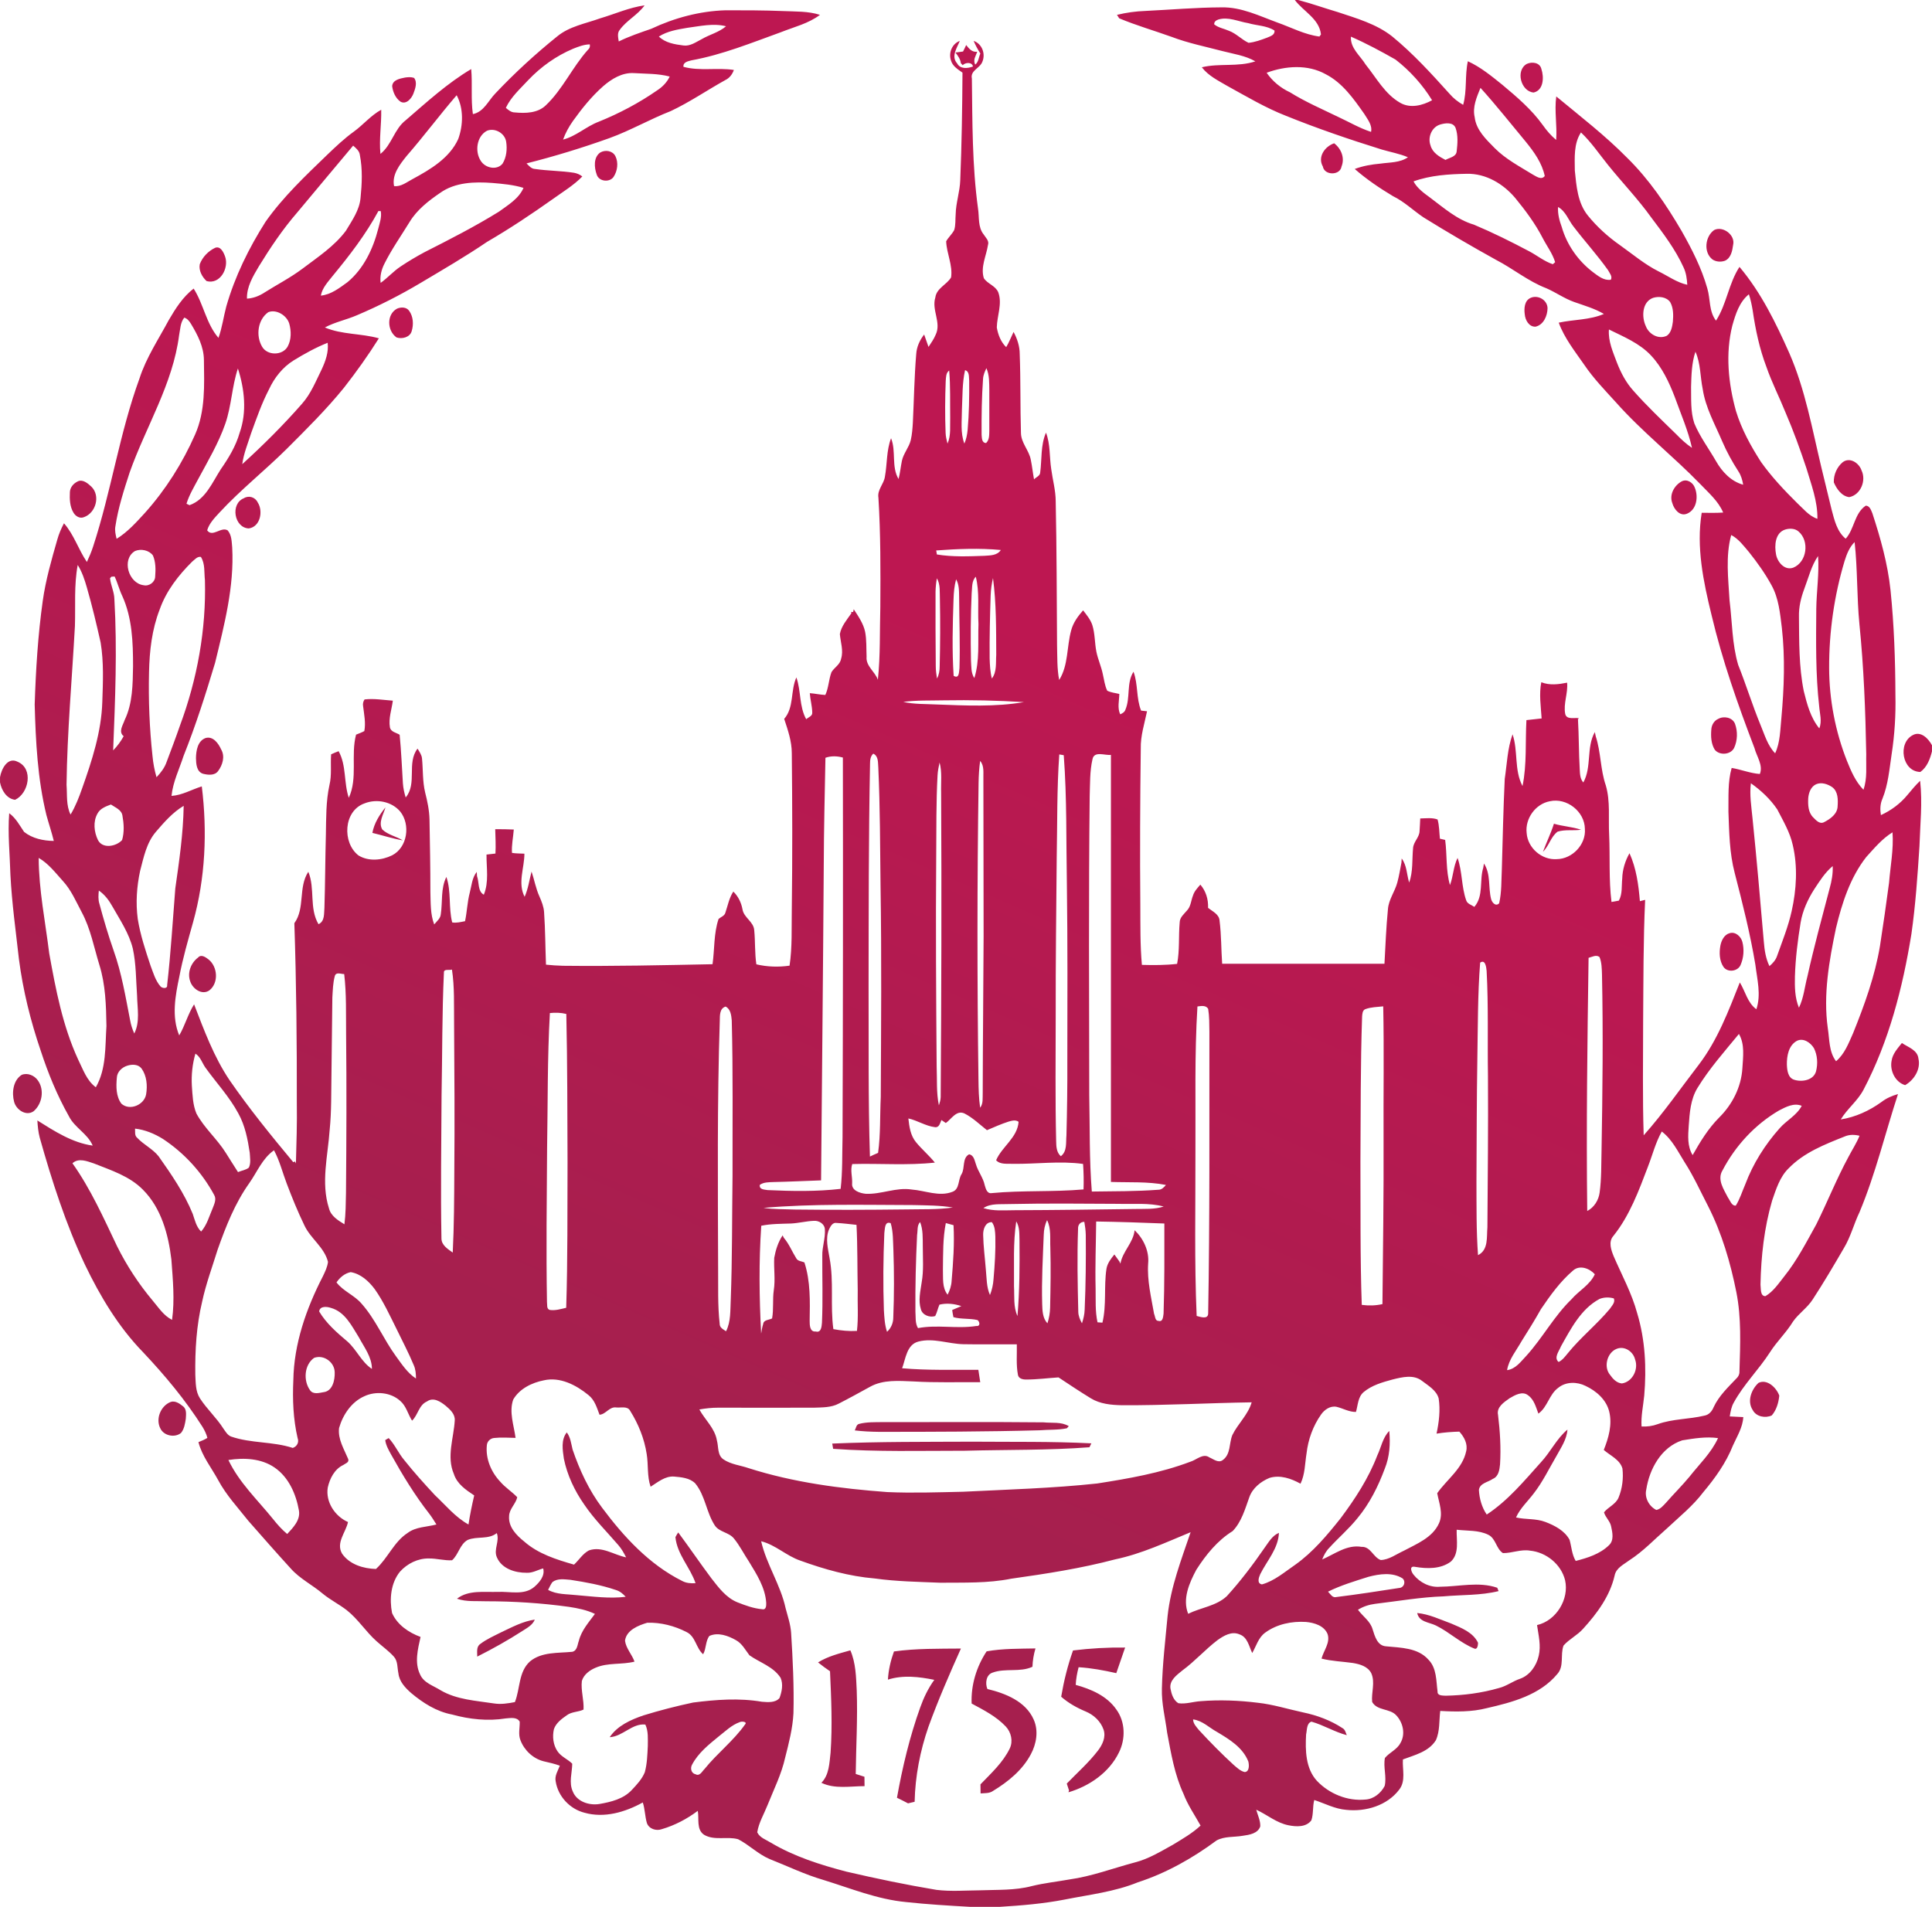 <?xml version="1.0" encoding="UTF-8"?> <!-- Creator: CorelDRAW X7 --> <svg xmlns="http://www.w3.org/2000/svg" xmlns:xlink="http://www.w3.org/1999/xlink" xml:space="preserve" width="25.404mm" height="25.077mm" style="shape-rendering:geometricPrecision; text-rendering:geometricPrecision; image-rendering:optimizeQuality; fill-rule:evenodd; clip-rule:evenodd" viewBox="0 0 17283 17061"> <defs> <style type="text/css"> <![CDATA[ .fil0 {fill:url(#id0);fill-rule:nonzero} ]]> </style> <linearGradient id="id0" gradientUnits="userSpaceOnUse" x1="8870.14" y1="13664.6" x2="11898.9" y2="6784.22"> <stop offset="0" style="stop-opacity:1; stop-color:#A61F4E"></stop> <stop offset="1" style="stop-opacity:1; stop-color:#BD1751"></stop> </linearGradient> </defs> <g id="Слой_x0020_1">  <path class="fil0" d="M11583 0l29 0c120,31 236,73 355,108 168,56 345,106 486,217 188,154 352,334 514,514 34,40 76,73 122,99 36,-127 14,-261 42,-390 114,52 212,133 309,211 130,109 262,221 362,361 34,48 73,94 119,132 10,-130 -17,-260 1,-389 215,178 437,349 633,548 196,192 351,421 489,657 92,163 178,331 229,512 29,96 13,205 78,289 96,-149 113,-333 210,-481 193,229 325,500 446,772 142,325 204,677 286,1020 31,126 61,253 92,379 25,94 48,197 126,261 79,-87 77,-227 180,-296 36,2 47,41 59,69 73,223 137,451 162,686 32,312 43,626 44,940 4,177 -7,355 -34,530 -20,134 -31,271 -82,397 -21,47 -22,97 -14,147 92,-42 174,-103 238,-181 36,-43 72,-87 113,-126 22,195 0,391 -6,586 -17,262 -35,525 -72,785 -78,481 -201,961 -429,1394 -53,100 -145,169 -203,265 132,-21 256,-78 364,-156 44,-34 95,-56 148,-71 -115,352 -201,714 -344,1056 -51,106 -79,221 -140,322 -90,155 -181,309 -278,458 -48,76 -126,126 -177,199 -60,99 -145,178 -207,276 -100,155 -234,286 -323,449 -22,38 -29,81 -36,124 40,2 80,4 121,6 -5,93 -56,172 -93,255 -61,154 -159,291 -265,417 -93,123 -214,220 -326,325 -110,96 -211,204 -335,284 -50,38 -119,68 -132,137 -42,183 -157,339 -282,476 -51,58 -124,92 -175,150 -31,82 8,185 -56,255 -156,188 -403,253 -630,305 -136,35 -278,33 -417,25 -11,87 -2,180 -39,262 -65,104 -189,132 -295,172 -6,89 28,192 -33,270 -108,143 -300,200 -474,181 -101,-8 -191,-57 -286,-88 -16,59 -6,124 -26,182 -47,63 -136,58 -205,44 -107,-21 -191,-95 -288,-139 13,49 38,97 36,149 -21,64 -98,76 -156,84 -78,14 -163,3 -235,42 -213,158 -450,292 -703,374 -210,86 -437,111 -657,155 -191,37 -385,53 -580,65l-264 0c-192,-11 -384,-22 -575,-43 -256,-24 -495,-123 -739,-198 -165,-48 -321,-124 -481,-187 -103,-44 -182,-126 -281,-177 -99,-28 -212,15 -305,-40 -70,-47 -43,-143 -56,-214 -97,73 -206,130 -322,164 -50,18 -114,-2 -133,-54 -18,-61 -17,-125 -37,-185 -157,87 -344,142 -521,92 -131,-33 -237,-146 -258,-280 -11,-51 20,-96 37,-141 -48,-18 -98,-28 -147,-40 -93,-24 -171,-98 -205,-187 -22,-54 -5,-112 -7,-167 -25,-44 -83,-32 -125,-29 -160,26 -325,8 -481,-35 -138,-26 -259,-103 -365,-192 -53,-47 -106,-102 -114,-176 -11,-50 -4,-109 -41,-150 -46,-51 -103,-91 -154,-137 -97,-86 -166,-199 -268,-279 -69,-53 -147,-92 -214,-147 -93,-79 -206,-134 -287,-226 -128,-140 -253,-283 -378,-425 -94,-119 -199,-231 -271,-366 -61,-112 -144,-214 -176,-339 27,-11 55,-22 80,-38 -9,-35 -25,-68 -44,-99 -153,-241 -336,-460 -531,-667 -220,-226 -384,-500 -520,-783 -172,-365 -296,-750 -405,-1138 -13,-50 -18,-102 -21,-153 153,96 313,200 495,225 -46,-108 -162,-160 -213,-263 -105,-186 -186,-384 -252,-586 -91,-266 -159,-541 -195,-820 -28,-250 -63,-500 -76,-752 -5,-184 -25,-369 -11,-553 59,43 93,108 133,167 74,59 172,80 266,81 -19,-78 -45,-154 -66,-231 -79,-323 -96,-658 -105,-989 10,-310 29,-620 72,-927 26,-186 78,-367 130,-548 14,-51 35,-100 60,-147 90,102 129,235 205,346 21,-45 41,-92 56,-139 162,-495 236,-1014 415,-1504 60,-186 170,-350 262,-522 60,-103 126,-207 222,-281 89,139 112,314 222,441 33,-91 45,-187 70,-281 77,-269 202,-523 352,-759 157,-222 356,-410 551,-598 76,-73 153,-146 239,-208 84,-61 151,-144 244,-195 3,132 -20,263 -7,395 102,-81 123,-222 226,-301 188,-162 372,-331 586,-458 12,134 -4,269 15,403 99,-20 138,-121 202,-186 172,-182 357,-352 552,-509 110,-91 255,-115 385,-162 132,-39 260,-97 397,-116 -61,86 -161,134 -222,219 -25,30 -14,69 -9,104 93,-46 192,-79 290,-113 208,-98 435,-159 666,-166 171,0 343,0 514,7 111,5 224,0 330,34 -103,78 -231,108 -349,155 -263,95 -525,202 -801,252 -31,8 -77,17 -71,58 147,40 302,5 451,28 -14,38 -38,72 -76,90 -164,91 -319,198 -489,278 -187,73 -361,174 -549,242 -243,87 -491,163 -741,226 22,22 43,49 77,50 116,17 233,16 348,34 27,5 53,16 74,33 -77,79 -172,136 -261,200 -192,136 -388,267 -591,385 -193,131 -394,248 -594,367 -183,109 -373,206 -569,289 -94,41 -197,61 -288,110 153,65 324,52 483,97 -96,153 -201,300 -312,442 -158,195 -337,372 -514,549 -196,194 -412,365 -599,567 -44,48 -92,96 -111,160 48,66 123,-35 183,0 37,42 36,102 41,154 19,350 -71,693 -153,1031 -84,280 -173,560 -282,833 -38,118 -95,232 -108,358 96,-6 180,-57 271,-85 50,405 32,821 -78,1215 -45,161 -92,322 -123,487 -36,171 -71,358 -1,526 52,-89 78,-191 133,-278 90,233 177,470 317,678 176,255 372,496 570,734l16 -6 8 18c5,-181 11,-362 8,-543 1,-536 -4,-1072 -22,-1607 98,-135 33,-321 125,-460 62,150 6,325 91,469 58,-27 48,-95 53,-148 7,-218 7,-436 13,-654 3,-148 0,-297 32,-443 22,-90 8,-183 15,-275 22,-11 45,-19 67,-28 71,128 45,281 91,417 82,-177 16,-380 65,-565 25,-10 50,-19 74,-32 14,-74 -2,-149 -11,-223 -4,-22 1,-42 13,-60 84,-10 169,5 253,11 -10,79 -40,158 -26,239 8,41 57,47 87,66 14,144 20,289 29,434 3,43 12,85 25,127 105,-125 7,-308 106,-437 16,27 37,55 40,88 10,101 4,204 28,304 20,79 37,159 39,241 4,217 8,434 8,651 3,96 -1,197 34,289 23,-28 56,-53 59,-91 17,-111 -2,-230 50,-334 45,131 18,274 52,407 38,7 77,-4 115,-11 18,-84 20,-171 42,-254 17,-64 20,-134 63,-187l2 38c20,53 5,137 61,166 47,-114 23,-239 24,-359 27,-3 53,-6 80,-9 4,-73 0,-145 -2,-218 55,-1 111,1 166,3 -5,70 -21,139 -16,209 37,6 74,5 111,7 0,128 -62,263 2,386 32,-72 42,-150 62,-226 25,74 38,152 71,224 19,44 38,90 41,139 11,157 11,314 17,470 51,5 101,9 152,10 446,5 892,-5 1338,-14 19,-135 10,-274 54,-405 19,-17 51,-26 60,-53 22,-65 34,-134 72,-192 44,43 71,99 82,159 12,75 100,110 105,187 10,101 4,204 19,305 97,23 198,26 297,12 25,-166 17,-336 20,-504 6,-466 5,-931 0,-1397 0,-107 -35,-207 -68,-307 90,-103 55,-252 109,-371 43,122 24,259 88,374 19,-18 58,-28 54,-61 -1,-58 -18,-114 -22,-172 46,3 92,14 139,16 30,-64 30,-138 55,-204 25,-42 77,-67 86,-120 23,-73 -5,-148 -11,-221 13,-71 63,-128 103,-186l-2 -12 18 1 5 -25c41,63 86,127 102,202 14,73 10,149 13,223 -8,84 76,133 101,206 23,-216 16,-434 22,-652 2,-325 3,-652 -17,-977 -12,-71 49,-122 58,-188 21,-114 13,-234 55,-344 47,117 1,254 67,365 14,-54 19,-109 30,-163 14,-66 63,-119 79,-184 12,-52 16,-105 19,-158 10,-204 13,-408 30,-612 4,-65 31,-125 71,-176 13,37 26,74 39,111 23,-35 48,-70 64,-109 53,-108 -38,-221 -3,-333 11,-84 102,-114 141,-180 16,-110 -40,-214 -44,-323 20,-36 53,-64 72,-101 14,-45 9,-94 13,-141 2,-103 38,-202 41,-306 13,-320 18,-641 20,-961 -40,-29 -89,-57 -103,-109 -23,-68 9,-149 79,-175 -25,62 -80,139 -24,201 27,53 95,46 142,28 -9,-42 -68,-37 -92,-12 -6,-6 -11,-12 -17,-18 -4,-38 -27,-67 -48,-95 22,-3 45,-6 68,-9 10,-19 19,-39 28,-58 25,32 52,66 99,60 -5,13 -10,25 -15,37 -12,25 -16,53 -3,78 30,-22 31,-67 46,-99 -23,-36 -44,-74 -60,-113 75,26 108,115 78,186 -21,59 -110,78 -94,151 5,388 2,777 55,1163 12,77 -2,166 50,231 18,29 52,57 39,95 -15,98 -68,197 -37,297 33,51 104,67 129,126 38,103 -11,210 -13,315 11,64 36,130 84,176 26,-43 44,-91 66,-136 33,61 55,128 55,198 9,235 4,470 11,705 1,90 72,155 88,240 12,58 18,117 29,176 18,-20 53,-30 55,-60 16,-119 3,-245 52,-358 40,104 30,218 47,327 13,97 40,191 40,289 9,429 9,857 12,1286 3,104 -1,209 19,311 83,-132 67,-297 107,-443 18,-69 60,-127 107,-180 31,40 65,81 82,130 25,78 21,161 37,241 14,68 43,130 57,198 12,50 17,103 40,150 34,17 72,20 108,29 -1,60 -19,125 8,182 19,-8 39,-19 46,-40 47,-109 8,-239 73,-341 42,113 23,237 68,348 14,2 40,5 53,6 -23,111 -59,220 -56,335 -6,467 -8,935 -4,1402 1,178 -2,355 14,532 105,3 210,3 315,-9 24,-122 12,-247 23,-369 0,-46 37,-75 64,-107 36,-36 37,-90 55,-135 12,-39 40,-68 66,-98 50,58 72,132 69,208 40,32 100,57 103,116 16,127 14,256 23,384 484,0 968,0 1452,0 9,-163 15,-325 31,-487 6,-87 62,-158 84,-240 16,-59 25,-118 37,-178l2 -37c47,62 45,144 67,216 36,-100 25,-207 35,-310 4,-56 57,-95 58,-152 3,-37 4,-74 6,-112 52,-1 106,-9 155,9 16,56 15,115 21,172 12,3 36,8 47,11 18,134 5,273 43,404 30,-79 30,-166 68,-243 43,122 34,257 77,379 10,33 48,41 73,59 85,-98 44,-236 80,-351l6 -37c63,95 37,213 64,318 8,31 41,70 72,38 23,-99 19,-203 24,-305 8,-269 13,-539 26,-808 20,-133 24,-271 70,-399 51,150 13,320 89,463 40,-194 24,-394 35,-590 45,-5 90,-10 136,-15 -7,-108 -24,-217 -3,-324 75,30 155,19 231,4 9,95 -35,187 -17,280 13,54 82,31 122,38l-8 9c9,150 7,301 16,452 2,40 4,83 32,114 77,-139 25,-313 103,-451l8 38c47,143 41,297 90,439 42,143 22,295 30,442 9,200 -4,402 21,601 22,-4 44,-7 66,-12 33,-60 23,-131 30,-197 2,-80 26,-158 65,-227 61,135 81,283 93,429 12,-3 35,-9 47,-12 -17,365 -15,731 -18,1096 0,337 -6,674 5,1011 178,-200 330,-420 493,-632 168,-220 266,-481 367,-736 50,81 68,182 148,240 44,-131 7,-267 -9,-399 -46,-277 -115,-550 -185,-821 -47,-179 -49,-365 -56,-548 2,-131 -7,-264 29,-391 85,14 166,48 252,54 32,-77 -29,-158 -48,-232 -149,-390 -288,-784 -384,-1190 -73,-298 -138,-608 -88,-915 64,1 128,2 192,-2 -43,-102 -128,-174 -202,-252 -245,-253 -524,-471 -758,-735 -98,-108 -200,-213 -282,-334 -84,-121 -178,-239 -229,-378 134,-29 276,-23 404,-78 -83,-49 -176,-75 -266,-107 -88,-31 -164,-86 -249,-123 -162,-62 -297,-175 -450,-254 -219,-121 -436,-248 -649,-380 -92,-62 -172,-141 -273,-190 -120,-72 -237,-151 -342,-243 74,-28 152,-41 230,-48 83,-12 174,-7 246,-57 -75,-32 -156,-46 -234,-69 -289,-90 -576,-188 -858,-302 -182,-71 -351,-172 -522,-266 -82,-48 -171,-91 -230,-168 157,-38 324,-1 479,-53 -90,-52 -195,-66 -295,-92 -152,-40 -307,-71 -454,-127 -156,-56 -316,-102 -469,-166 -5,-8 -15,-24 -20,-31 83,-20 167,-32 253,-35 227,-11 454,-31 682,-32 177,-4 339,77 501,136 124,44 243,108 375,125 4,-4 10,-14 14,-19 -16,-141 -157,-205 -234,-308zm-685 175c-19,7 -38,19 -36,43 38,31 88,38 133,58 64,24 112,78 174,107 57,-5 112,-26 166,-46 29,-13 71,-23 66,-64 -70,-45 -158,-43 -235,-66 -88,-14 -179,-60 -268,-32zm-4750 74c-87,15 -178,29 -254,78 58,57 142,70 220,80 60,8 111,-30 162,-56 71,-42 155,-61 219,-116 -114,-29 -232,-1 -347,14zm5937 79c-7,103 83,170 132,250 96,119 172,264 309,342 90,52 199,24 285,-23 -85,-139 -198,-264 -327,-364 -130,-74 -262,-145 -399,-205zm-6958 108c-152,64 -289,162 -402,281 -72,78 -154,150 -200,248 23,20 48,41 80,41 95,9 204,7 277,-63 152,-144 238,-342 377,-497 16,-13 21,-29 17,-49 -52,1 -101,20 -149,39zm6204 215c52,76 125,136 209,175 138,86 287,150 433,221 97,45 190,100 292,133 13,-60 -31,-112 -60,-160 -95,-135 -195,-279 -346,-356 -161,-90 -360,-75 -528,-13zm-5936 121c-103,91 -190,199 -270,311 -36,51 -67,107 -88,166 117,-30 207,-118 319,-160 183,-74 359,-167 522,-280 48,-31 88,-72 113,-124 -105,-28 -214,-24 -321,-31 -105,-6 -199,52 -275,118zm7849 14c-33,82 -73,170 -52,262 13,115 102,199 179,277 99,100 225,165 343,238 32,17 75,50 105,12 -24,-116 -96,-216 -170,-307 -134,-161 -264,-326 -405,-482zm-9159 66c-153,178 -294,367 -448,544 -60,75 -133,166 -112,269 62,8 114,-36 166,-63 159,-86 330,-187 408,-358 45,-124 49,-274 -14,-392zm8712 449c17,65 78,101 134,130 35,-21 96,-27 100,-77 8,-69 14,-143 -10,-210 -22,-54 -93,-43 -137,-30 -77,23 -114,115 -87,187zm-8441 -131c-92,49 -110,185 -56,268 39,65 143,89 195,27 36,-57 43,-131 33,-196 -11,-77 -101,-128 -172,-99zm9732 356c14,138 25,290 117,403 82,101 179,189 286,264 114,81 222,173 348,236 84,41 162,99 255,119 -3,-53 -10,-106 -33,-155 -74,-163 -183,-306 -290,-448 -118,-165 -259,-311 -386,-469 -79,-98 -150,-204 -242,-291 -66,101 -56,226 -55,341zm-11430 376c-129,149 -240,314 -343,482 -52,88 -109,182 -106,288 55,-3 108,-23 154,-53 114,-72 235,-134 344,-216 136,-103 283,-199 387,-338 55,-92 121,-184 131,-293 13,-128 19,-258 -6,-385 -4,-37 -34,-61 -60,-84 -167,200 -335,399 -501,599zm9987 -279c33,62 92,104 148,145 123,92 242,198 392,242 169,71 334,153 496,239 70,37 134,90 210,115 6,-5 16,-14 21,-18 -24,-79 -75,-145 -112,-217 -66,-128 -153,-245 -244,-356 -107,-128 -264,-222 -435,-218 -160,3 -324,13 -476,68zm-8708 103c-104,71 -207,151 -273,260 -76,124 -160,243 -225,373 -27,53 -42,112 -34,172 63,-45 114,-104 179,-147 69,-46 141,-89 214,-128 225,-114 450,-229 665,-362 82,-60 178,-116 220,-213 -91,-28 -185,-36 -279,-44 -158,-12 -333,-7 -467,89zm10001 126c-4,62 12,122 33,179 46,160 146,302 278,403 46,34 99,79 161,69 17,-30 -12,-60 -25,-86 -96,-135 -208,-258 -308,-389 -47,-59 -70,-138 -139,-176zm-10553 36c-112,208 -257,396 -407,578 -43,55 -95,108 -108,179 91,-9 166,-68 238,-120 145,-120 229,-298 275,-477 13,-52 33,-105 23,-159 -6,0 -16,-1 -21,-1zm11403 777c-99,36 -104,170 -65,253 27,72 114,122 188,86 39,-27 48,-80 54,-125 5,-59 6,-123 -24,-176 -34,-47 -101,-54 -153,-38zm709 248c-63,251 -36,516 32,763 50,164 133,315 225,458 94,132 206,251 321,365 57,52 107,118 183,143 3,-157 -55,-307 -99,-455 -56,-168 -116,-334 -186,-496 -55,-137 -123,-269 -171,-408 -62,-163 -98,-334 -123,-506 -8,-48 -18,-97 -34,-144 -86,70 -119,178 -148,280zm-13097 -120c-95,67 -113,211 -56,308 46,82 183,82 229,0 34,-62 33,-140 14,-207 -23,-73 -115,-129 -187,-101zm-752 49c-36,45 -35,104 -46,157 -56,438 -297,818 -442,1227 -52,159 -103,318 -128,483 -7,38 2,75 11,112 99,-61 177,-149 255,-234 185,-207 335,-445 447,-699 93,-209 82,-444 79,-667 -1,-118 -56,-224 -115,-322 -15,-25 -33,-49 -61,-57zm12745 106c-8,106 37,203 73,300 35,89 80,175 145,247 120,136 252,261 382,388 44,45 90,89 143,124 -35,-157 -100,-304 -154,-455 -51,-133 -114,-267 -213,-372 -102,-109 -244,-167 -376,-232zm-11767 277c-98,61 -172,155 -220,259 -65,125 -111,258 -159,390 -29,92 -67,182 -80,279 188,-171 368,-350 535,-541 79,-89 123,-201 175,-306 35,-75 64,-156 54,-239 -106,42 -207,98 -305,158zm12541 -78c-34,101 -36,209 -39,314 2,109 -6,222 29,327 50,120 129,225 194,338 54,95 134,181 243,211 -7,-42 -19,-84 -43,-120 -55,-85 -104,-174 -144,-267 -65,-153 -150,-302 -175,-469 -23,-111 -18,-229 -65,-334zm-13152 645c-61,175 -156,334 -243,496 -38,72 -80,141 -104,219 7,3 21,10 27,13 143,-50 203,-202 279,-320 71,-102 136,-209 170,-329 66,-186 43,-391 -16,-574 -54,161 -57,334 -113,495zm6445 -382c-6,154 -7,308 -1,462 1,33 9,65 17,97 33,-74 21,-157 24,-235 -2,-140 3,-280 -9,-419 -30,22 -28,61 -31,95zm145 255c0,101 -15,207 22,304 17,-39 25,-81 29,-122 13,-146 15,-293 14,-439 -4,-34 5,-84 -37,-96 -26,116 -22,235 -28,353zm189 -276c-12,166 -14,333 -13,500 3,29 0,73 40,75 30,-28 28,-71 29,-109 0,-120 0,-241 0,-361 -1,-67 2,-137 -26,-200 -14,30 -28,61 -30,95zm7176 1349c-91,29 -97,143 -82,222 12,69 77,147 154,119 123,-50 147,-239 47,-324 -32,-28 -80,-29 -119,-17zm-483 49c-52,191 -26,390 -15,584 24,192 22,390 77,577 71,178 127,361 200,538 37,88 63,184 131,254 46,-99 45,-211 56,-318 24,-267 34,-537 4,-805 -16,-129 -28,-264 -92,-380 -57,-105 -127,-203 -201,-296 -48,-56 -93,-119 -160,-154zm1014 233c-93,310 -139,634 -138,957 1,283 55,566 159,830 37,92 77,186 148,259 36,-102 22,-211 25,-317 -7,-389 -22,-777 -61,-1164 -24,-244 -16,-491 -43,-735 -47,46 -71,109 -90,170zm-15293 -90c-123,72 -60,289 76,306 50,12 104,-28 104,-79 5,-62 5,-129 -20,-187 -35,-48 -107,-62 -160,-40zm7167 -5c1,9 4,27 6,36 140,23 282,17 423,12 52,-4 116,-1 149,-52 -192,-18 -386,-10 -578,4zm-6656 100c-123,122 -233,263 -291,429 -69,177 -91,370 -95,559 -6,251 4,502 31,751 6,65 18,128 36,190 38,-40 72,-84 90,-136 41,-109 82,-217 120,-327 154,-414 235,-858 223,-1301 -8,-69 3,-145 -36,-207 -31,-7 -55,24 -78,42zm14422 243c-30,80 -50,163 -48,248 2,223 -1,448 43,667 29,117 61,239 139,334 26,-64 4,-132 -1,-197 -33,-289 -28,-582 -26,-873 2,-157 27,-315 16,-472 -61,88 -85,194 -123,293zm-15446 -213c-34,180 -19,364 -25,546 -26,474 -69,946 -75,1421 7,89 -5,184 36,266 44,-73 75,-153 103,-233 89,-251 173,-508 181,-776 6,-176 14,-355 -15,-530 -37,-165 -76,-329 -123,-492 -20,-70 -43,-140 -82,-202zm301 105l-12 14c7,64 38,123 39,187 26,451 7,902 -11,1353 37,-38 69,-81 94,-127 -50,-40 -6,-99 9,-145 72,-149 72,-319 75,-481 0,-212 -7,-433 -97,-630 -27,-56 -41,-117 -68,-173 -8,0 -22,1 -29,2zm7696 150c-9,200 -10,400 -6,600 4,53 -1,111 30,157 49,-156 31,-322 37,-483 -8,-141 11,-286 -24,-424 -39,40 -31,99 -37,150zm-311 -136c-7,39 -11,79 -12,118 -1,223 0,446 2,669 0,37 5,73 11,110 18,-33 24,-71 24,-109 5,-200 6,-401 2,-601 -3,-63 6,-130 -27,-187zm481 153c-6,188 -11,376 -9,565 2,60 5,121 20,179 46,-61 34,-141 39,-212 -1,-229 1,-459 -29,-687 -12,51 -19,103 -21,155zm-309 -144c-16,58 -21,118 -23,178 -8,229 -14,458 1,686 52,30 47,-37 52,-69 7,-212 -2,-423 -3,-634 -1,-55 1,-112 -27,-161zm-473 1097c98,22 198,18 297,23 261,10 525,23 783,-21 -238,-15 -477,-20 -715,-16 -122,3 -244,-2 -365,14zm-297 554c-13,662 -12,1325 -13,1987 2,509 -4,1018 12,1527 24,-11 48,-23 73,-33 23,-166 16,-333 24,-500 3,-628 8,-1256 -2,-1885 -4,-354 -4,-708 -20,-1063 -4,-43 3,-101 -45,-124 -26,24 -29,59 -29,91zm1693 -84c-22,307 -17,616 -23,924 -4,468 -10,936 -9,1404 0,377 -5,754 4,1131 1,48 2,101 42,136 58,-45 44,-122 50,-186 6,-223 9,-446 8,-669 1,-526 3,-1051 -4,-1577 -7,-385 1,-772 -28,-1156 -10,-2 -30,-5 -40,-7zm297 43c-25,109 -21,221 -25,332 -10,891 -5,1782 -4,2673 6,288 0,576 23,863 198,-3 396,-1 594,-16 30,1 51,-21 69,-43 -162,-32 -328,-21 -492,-27 0,-1274 0,-2547 0,-3821 -54,7 -150,-38 -165,39zm-2389 -13c-6,321 -14,642 -15,963 -6,939 -16,1879 -24,2818 -142,5 -284,12 -425,15 -42,2 -87,0 -123,25 -7,43 41,42 70,47 218,10 436,14 653,-11 18,-154 13,-309 17,-463 4,-1132 5,-2264 3,-3396 -51,-14 -105,-16 -156,2zm1384 28c-9,65 -13,132 -14,198 -13,885 -13,1771 -1,2656 1,83 3,166 15,249 29,-37 21,-86 23,-130 1,-468 6,-936 8,-1405 0,-468 -2,-937 -2,-1405 -2,-55 10,-118 -29,-163zm-363 14c-8,38 -16,76 -18,115 -13,240 -10,480 -12,720 -5,629 -1,1257 4,1885 5,116 -4,233 20,348 8,-24 15,-48 16,-74 6,-908 9,-1816 4,-2724 -3,-90 10,-182 -14,-270zm7841 195c-47,22 -66,76 -70,124 -3,60 -1,128 45,173 24,24 56,62 95,43 57,-29 122,-74 123,-145 4,-58 4,-130 -48,-169 -41,-28 -97,-47 -145,-26zm-569 299c38,370 70,741 102,1113 6,73 17,147 50,215 30,-25 57,-55 69,-93 47,-132 100,-263 130,-400 43,-193 55,-396 10,-589 -25,-115 -86,-217 -139,-320 -62,-92 -145,-170 -236,-234 -13,103 4,205 14,308zm-1813 -147c-128,24 -222,155 -207,284 9,134 136,244 270,234 139,-2 262,-131 251,-271 -2,-156 -163,-281 -314,-247zm-10603 19c-189,66 -202,352 -54,466 90,55 208,44 300,-1 138,-70 167,-275 73,-392 -76,-90 -211,-116 -319,-73zm-2389 91c-41,72 -31,165 4,237 42,82 165,57 216,0 21,-71 16,-147 3,-219 -8,-52 -64,-72 -103,-99 -45,17 -96,35 -120,81zm522 164c-84,98 -109,228 -141,350 -30,140 -40,285 -21,428 23,144 69,282 115,420 24,63 43,132 88,184 16,19 65,24 60,-11 33,-288 50,-577 73,-865 35,-245 71,-491 75,-739 -99,59 -175,147 -249,233zm15301 225c-144,184 -217,412 -271,637 -61,293 -115,594 -73,894 16,100 9,211 74,296 77,-65 112,-161 152,-250 102,-253 196,-512 241,-782 29,-188 56,-376 81,-564 12,-151 42,-300 31,-452 -93,57 -163,142 -235,221zm-16349 8c1,286 59,569 94,853 58,322 120,649 258,949 44,88 76,189 159,250 95,-165 83,-364 95,-548 -3,-183 -8,-370 -63,-546 -49,-159 -79,-326 -159,-474 -51,-96 -94,-198 -169,-279 -66,-73 -128,-155 -215,-205zm15884 280c-58,91 -104,191 -122,298 -26,160 -46,320 -51,482 -2,94 -1,192 36,280 43,-88 51,-187 76,-281 59,-265 130,-526 199,-788 18,-64 30,-131 27,-198 -69,57 -116,133 -165,207zm-15341 130c38,141 79,281 127,418 72,202 107,415 148,625 7,40 20,80 37,118 53,-104 27,-226 25,-339 -10,-140 -8,-283 -38,-421 -34,-138 -115,-257 -184,-379 -30,-54 -68,-104 -120,-140 -4,39 -7,80 5,118zm13322 484c-11,755 -21,1510 -12,2265 62,-32 102,-97 111,-165 17,-125 14,-251 17,-377 9,-524 15,-1049 4,-1574 -2,-53 -2,-107 -22,-156 -29,-24 -67,-1 -98,7zm-995 902c-6,365 -6,731 -8,1097 1,220 -2,441 14,661 95,-47 76,-162 84,-249 3,-451 8,-903 5,-1354 -5,-313 5,-627 -12,-940 -3,-31 -11,-107 -58,-74 -22,285 -20,572 -25,859zm-9245 -769c-17,365 -14,730 -21,1095 -2,428 -9,856 -1,1284 1,60 58,94 101,125 12,-241 13,-483 14,-724 4,-445 1,-890 -2,-1335 -2,-158 5,-316 -19,-473 -22,9 -75,-10 -72,28zm-976 30c-17,62 -18,128 -22,192 -3,228 -5,456 -8,685 -3,166 1,333 -16,499 -16,233 -80,473 -6,703 17,68 81,107 138,142 12,-94 12,-188 14,-282 4,-474 6,-949 1,-1423 -2,-178 4,-357 -17,-534 -29,1 -73,-22 -84,18zm7717 272c-27,435 -15,871 -18,1306 1,488 -10,976 11,1463 32,8 101,34 103,-21 15,-840 10,-1680 11,-2521 -1,-69 0,-138 -11,-206 -21,-34 -63,-25 -96,-21zm-4273 125c-24,737 -17,1474 -15,2211 2,168 -5,336 14,503 -1,35 32,50 57,67 44,-87 37,-186 42,-281 14,-371 11,-742 16,-1114 -1,-462 5,-924 -7,-1386 -4,-45 -10,-102 -55,-124 -54,16 -51,79 -52,124zm5775 -101c-26,10 -27,43 -29,66 -15,434 -12,868 -15,1302 2,426 -3,853 12,1278 62,8 124,7 185,-7 5,-492 12,-984 10,-1477 -2,-395 5,-791 -3,-1187 -54,6 -109,6 -160,25zm-7295 35c-23,404 -18,809 -25,1214 -3,457 -9,913 -1,1370 4,24 -6,62 24,72 50,8 100,-8 148,-19 14,-435 10,-869 12,-1304 -2,-442 -1,-884 -11,-1325 -49,-12 -98,-13 -147,-8zm10265 672c-61,101 -69,222 -77,336 -6,89 -14,184 35,263 67,-119 139,-237 236,-335 119,-117 199,-275 209,-442 6,-102 23,-215 -31,-307 -129,157 -266,311 -372,485zm890 -423c-74,41 -90,135 -89,212 2,50 9,119 66,136 69,22 173,5 195,-76 17,-68 13,-144 -19,-207 -30,-49 -94,-95 -153,-65zm-14326 114c-27,93 -37,189 -32,285 6,84 8,172 41,251 70,130 185,227 263,352 36,57 72,115 109,172 32,-14 70,-18 97,-40 20,-41 10,-90 8,-133 -18,-121 -42,-244 -102,-352 -80,-149 -196,-273 -294,-409 -30,-42 -44,-97 -90,-126zm-610 108c-48,15 -91,56 -93,108 -7,78 -8,167 41,232 75,67 205,10 221,-84 13,-78 6,-165 -41,-231 -30,-39 -85,-39 -128,-25zm14776 401c-215,126 -390,316 -505,536 -50,82 12,170 49,243 19,25 32,75 70,72 37,-59 57,-127 85,-191 69,-184 176,-354 307,-501 62,-71 153,-115 198,-201 -70,-29 -142,10 -204,42zm-7453 112c-13,-9 -26,-18 -39,-27 -13,27 -19,69 -58,64 -84,-10 -156,-60 -238,-78 8,74 19,153 68,212 52,64 117,118 169,183 -246,27 -493,6 -739,13 -19,54 2,115 -1,172 -8,65 70,89 121,94 139,7 272,-60 412,-38 121,9 246,67 365,20 65,-24 48,-108 81,-158 32,-55 4,-143 67,-177 43,7 49,55 61,88 19,66 65,120 79,188 9,30 20,78 62,71 273,-26 549,-9 822,-33 3,-76 1,-152 -4,-228 -209,-29 -418,2 -627,-1 -51,-3 -113,9 -151,-32 52,-122 191,-202 201,-344 -26,-20 -61,-10 -89,-2 -66,21 -130,50 -194,77 -66,-52 -127,-112 -202,-150 -72,-32 -116,51 -166,86zm-7253 50c2,27 -6,62 19,82 58,62 139,99 192,166 115,163 229,329 305,515 19,55 31,115 75,158 53,-60 73,-139 104,-210 14,-37 35,-79 13,-117 -109,-202 -268,-376 -459,-502 -76,-47 -160,-82 -249,-92zm13534 341c-82,215 -163,437 -309,619 -47,53 -20,126 3,183 73,169 162,331 210,509 72,238 84,490 63,736 -9,92 -30,184 -24,277 49,3 99,-4 145,-21 134,-48 280,-43 417,-76 41,-7 68,-39 83,-76 47,-101 129,-178 205,-258 19,-18 28,-42 26,-68 7,-234 18,-472 -28,-703 -53,-266 -130,-528 -253,-770 -68,-131 -129,-267 -209,-391 -61,-97 -112,-205 -205,-276 -56,99 -83,210 -124,315zm1761 -271c-178,71 -364,143 -501,284 -80,77 -113,187 -149,290 -71,244 -99,498 -104,751 5,34 -5,104 44,104 71,-42 117,-112 167,-175 115,-143 199,-307 288,-467 99,-199 181,-406 287,-602 33,-64 73,-124 100,-191 -44,-11 -90,-12 -132,6zm-14274 419c-128,180 -209,387 -282,593 -48,155 -105,308 -139,467 -51,214 -64,434 -61,653 4,71 1,149 42,212 62,96 149,174 210,271 19,26 36,58 68,70 178,62 373,43 552,102 38,-13 58,-51 43,-89 -39,-169 -46,-344 -38,-516 5,-327 116,-643 264,-930 20,-42 41,-84 46,-130 -33,-131 -156,-208 -211,-326 -59,-122 -110,-247 -158,-374 -38,-99 -63,-204 -114,-298 -104,72 -151,195 -222,295zm-1581 -179c163,230 278,488 399,742 86,173 193,337 318,486 53,62 98,135 174,173 25,-179 7,-361 -6,-540 -27,-225 -91,-461 -255,-625 -119,-121 -284,-173 -437,-234 -61,-20 -138,-53 -193,-2zm6182 399c92,14 185,11 277,15 332,4 663,3 994,-1 141,-3 283,3 423,-17 -116,-20 -236,-19 -354,-22 -447,-1 -895,-13 -1340,25zm1967 2c91,29 187,19 280,19 360,-1 720,-6 1080,-11 84,-2 171,5 253,-22 -133,-35 -272,-20 -408,-24 -325,-2 -650,-5 -974,2 -78,4 -163,-9 -231,36zm-1722 138c-89,3 -178,2 -265,20 -22,321 -18,644 -1,965 5,-29 9,-58 18,-86 5,-39 53,-35 80,-50 15,-83 3,-169 15,-252 15,-97 -1,-194 4,-290 13,-71 35,-141 75,-201l11 22c47,55 73,122 111,183 14,27 48,26 73,37 55,169 50,348 47,523 0,37 1,101 54,95 50,14 53,-45 56,-78 9,-200 2,-399 3,-599 -2,-80 29,-158 23,-238 -3,-49 -55,-79 -100,-75 -68,3 -136,21 -204,24zm2731 -18c-2,200 -10,399 -5,599 2,101 -5,204 17,303 11,1 33,2 44,3 38,-158 12,-322 36,-481 8,-50 40,-91 71,-129 15,20 30,42 45,63 2,5 7,14 9,19 20,-111 115,-186 127,-299 79,75 132,187 121,298 -10,152 27,301 53,450 10,20 8,64 39,63 41,13 42,-39 46,-65 9,-269 7,-538 7,-806 -203,-8 -407,-15 -610,-18zm-2390 71c-34,82 -9,172 5,256 40,210 5,425 34,636 69,13 140,20 211,16 14,-120 4,-242 7,-363 -4,-195 -1,-391 -11,-586 -59,-6 -118,-14 -178,-17 -36,-7 -55,31 -68,58zm495 32c-10,230 -12,460 -4,690 4,65 7,131 28,194 37,-33 56,-80 56,-129 8,-201 8,-402 1,-602 -4,-80 -1,-163 -24,-241 -56,-21 -51,53 -57,88zm293 17c-11,228 -17,457 -15,686 4,49 -4,103 23,148 172,-33 348,8 521,-19 37,5 34,-35 12,-53 -71,-17 -146,-6 -216,-26 -5,-22 -8,-43 -11,-64 27,-11 55,-23 82,-35 -63,-21 -131,-29 -196,-13 -15,34 -21,70 -38,102 -48,16 -115,-8 -128,-61 -25,-78 -4,-161 7,-240 19,-107 10,-216 10,-324 -1,-72 3,-148 -24,-216 -29,30 -20,76 -27,115zm257 -106c-27,136 -24,276 -26,414 3,77 -9,163 42,227 20,-39 34,-81 36,-125 14,-165 26,-331 17,-497 -23,-7 -46,-13 -69,-19zm334 105c2,104 16,207 24,311 8,77 5,156 37,228 18,-46 29,-95 32,-145 11,-126 19,-251 16,-378 -2,-44 -3,-92 -31,-129 -59,-2 -79,65 -78,113zm296 -120c-29,192 -18,388 -20,582 5,88 -7,182 31,265 19,-224 20,-450 18,-675 -2,-58 3,-120 -29,-172zm246 120c-8,206 -20,412 -14,618 2,60 3,127 47,174 15,-46 23,-93 24,-141 4,-178 7,-357 2,-536 -4,-82 9,-169 -29,-246 -20,41 -29,86 -30,131zm307 -53c-9,247 -4,493 2,740 0,37 15,72 33,105 13,-40 23,-81 24,-122 10,-223 12,-447 10,-670 -1,-39 -6,-78 -13,-116 -37,0 -58,27 -56,63zm4429 372c-115,98 -204,222 -288,346 -55,98 -114,193 -174,288 -47,84 -113,161 -129,258 77,-10 123,-77 173,-129 145,-160 248,-355 403,-505 67,-78 165,-128 209,-224 -47,-52 -134,-86 -194,-34zm-11063 107c61,80 162,115 226,192 124,140 195,316 305,467 53,72 103,151 180,201 0,-41 -3,-83 -20,-120 -46,-111 -103,-218 -155,-326 -60,-120 -116,-244 -194,-354 -53,-71 -125,-137 -215,-152 -54,11 -97,48 -127,92zm11299 148c-166,89 -256,266 -345,424 -16,42 -67,102 -21,140 35,-17 58,-49 82,-78 115,-142 259,-257 376,-397 18,-28 51,-58 36,-94 -42,-12 -88,-11 -128,5zm-11454 112c63,106 158,189 252,268 83,73 126,184 220,246 0,-106 -69,-193 -117,-283 -64,-102 -124,-228 -250,-263 -35,-12 -99,-19 -105,32zm5362 269c-106,26 -115,154 -147,239 227,20 455,13 682,14 6,37 11,74 17,111 -200,-2 -399,5 -598,-7 -130,-5 -270,-18 -388,48 -93,51 -185,102 -279,150 -69,37 -149,34 -224,37 -286,1 -572,0 -857,0 -56,0 -112,6 -167,16 51,93 139,168 157,277 16,57 3,131 58,169 67,46 151,53 226,79 401,128 821,183 1240,214 226,10 453,2 679,-3 401,-20 802,-31 1200,-74 281,-44 564,-93 831,-194 56,-16 115,-80 172,-39 37,15 81,54 120,23 72,-52 55,-149 85,-223 50,-102 141,-182 173,-293 -387,6 -774,28 -1161,26 -95,-2 -195,-11 -278,-62 -98,-60 -194,-124 -289,-187 -96,6 -191,19 -287,19 -30,1 -70,-7 -76,-42 -17,-90 -8,-182 -10,-273 -160,-1 -320,2 -479,-1 -134,-3 -267,-58 -400,-24zm6246 65c-86,33 -120,162 -60,233 25,36 59,73 106,77 95,-14 151,-127 118,-215 -17,-70 -93,-123 -164,-95zm-11653 81c-89,62 -98,204 -37,289 28,41 81,25 122,18 81,-10 101,-109 99,-176 0,-91 -97,-163 -184,-131zm9650 193c-92,25 -187,51 -262,114 -51,44 -50,117 -68,177 -62,1 -115,-32 -174,-46 -56,-11 -108,26 -138,69 -72,102 -116,224 -130,348 -15,91 -13,186 -54,271 -83,-46 -182,-81 -277,-52 -78,32 -152,91 -181,173 -38,106 -70,221 -149,303 -136,84 -240,213 -325,346 -63,118 -126,261 -73,394 113,-56 251,-69 346,-158 123,-135 234,-282 338,-433 36,-49 68,-109 128,-133 -6,141 -107,249 -167,369 -13,30 -33,83 15,92 112,-31 203,-111 298,-176 159,-113 285,-264 406,-416 130,-174 250,-358 328,-562 35,-73 48,-159 107,-219 11,114 3,231 -40,337 -59,159 -136,313 -244,443 -77,96 -170,175 -252,265 -29,29 -49,66 -64,105 113,-49 221,-135 352,-113 82,-4 104,94 172,118 75,-3 138,-52 204,-82 118,-63 259,-118 317,-247 40,-89 0,-181 -16,-269 87,-124 226,-219 259,-375 16,-66 -18,-128 -61,-176 -68,2 -137,7 -204,18 22,-103 35,-211 19,-315 -20,-73 -93,-114 -149,-157 -75,-59 -176,-34 -261,-13zm-7869 180c-39,112 6,230 21,343 -64,-1 -128,-6 -192,1 -34,3 -63,31 -65,66 -12,119 38,238 119,324 45,53 105,90 153,140 -13,60 -72,105 -73,170 -7,97 66,171 136,227 125,110 288,161 445,206 45,-42 78,-98 133,-127 116,-41 223,40 333,62 -20,-39 -41,-77 -70,-110 -103,-120 -216,-231 -305,-363 -86,-123 -152,-262 -182,-410 -11,-78 -27,-168 26,-235 34,45 39,101 52,153 63,185 146,364 264,521 194,260 422,508 716,655 37,20 79,23 120,20 -48,-142 -165,-257 -180,-412 8,-15 16,-29 25,-42 101,136 196,276 297,411 65,83 131,173 232,214 71,28 144,55 221,62 38,9 38,-34 37,-59 -9,-135 -85,-253 -153,-365 -46,-69 -83,-144 -135,-208 -45,-57 -132,-57 -172,-118 -76,-117 -85,-267 -175,-376 -49,-49 -124,-55 -190,-61 -81,-5 -145,51 -209,91 -33,-94 -19,-195 -35,-292 -21,-138 -74,-269 -148,-387 -23,-45 -82,-26 -123,-30 -63,-10 -93,61 -151,65 -24,-63 -43,-132 -99,-176 -110,-90 -254,-165 -399,-132 -107,21 -218,75 -274,172zm9350 -106c-83,59 -96,173 -179,232 -22,-58 -38,-125 -91,-163 -51,-42 -118,-3 -166,25 -49,35 -119,79 -104,149 18,147 27,295 18,443 -5,49 -13,109 -65,130 -42,30 -117,38 -124,99 4,77 26,156 70,220 189,-124 335,-301 485,-468 86,-92 140,-211 237,-292 -6,89 -59,163 -100,239 -65,111 -121,228 -200,330 -54,72 -123,134 -160,217 86,20 178,8 262,40 84,32 173,78 217,160 18,63 20,131 55,189 106,-27 217,-62 297,-140 47,-43 32,-113 20,-168 -9,-48 -51,-81 -64,-127 39,-48 105,-72 130,-131 34,-82 45,-174 35,-261 -23,-80 -109,-115 -167,-166 43,-108 77,-226 49,-342 -26,-108 -116,-186 -212,-231 -76,-38 -175,-39 -243,16zm-10681 76c-116,51 -193,166 -227,285 -12,100 45,189 82,278 10,31 -27,39 -45,53 -78,37 -120,121 -138,201 -21,129 64,258 181,309 -20,94 -110,185 -53,283 67,97 191,134 303,137 107,-97 160,-242 283,-322 74,-56 171,-53 258,-76 -20,-32 -40,-65 -63,-95 -130,-166 -240,-347 -343,-532 -22,-40 -46,-82 -52,-128 7,-5 23,-13 31,-18 56,59 88,137 141,199 86,108 178,210 272,311 97,91 183,198 301,263 13,-87 31,-174 51,-260 -74,-49 -154,-103 -182,-192 -67,-155 -1,-321 8,-479 4,-57 -42,-98 -81,-131 -46,-37 -110,-80 -167,-39 -74,32 -80,121 -134,172 -37,-58 -52,-131 -106,-177 -85,-77 -218,-89 -320,-42zm11789 395c-187,61 -294,256 -322,441 -17,72 25,150 90,182 37,-7 61,-38 86,-64 69,-79 144,-153 211,-234 88,-112 195,-213 255,-345 -107,-15 -215,3 -320,20zm-13006 176c96,202 261,357 400,529 38,48 79,94 126,133 53,-57 120,-125 105,-210 -26,-147 -91,-297 -217,-384 -120,-83 -275,-90 -414,-68zm10988 624c-3,94 26,212 -52,285 -91,68 -213,65 -320,47 -56,-12 -34,47 -13,71 56,70 145,115 235,107 170,-1 348,-48 513,9 3,7 9,22 12,30 -161,40 -328,32 -492,47 -206,7 -409,43 -613,67 -54,7 -107,24 -153,53 43,59 111,102 131,175 20,62 42,147 120,152 132,13 285,12 380,120 74,76 68,187 81,284 -3,39 44,36 71,38 162,-3 324,-24 479,-69 68,-17 123,-61 189,-83 87,-31 146,-117 166,-205 22,-92 -2,-184 -15,-275 171,-39 289,-231 251,-401 -35,-143 -169,-251 -314,-265 -82,-14 -161,23 -242,22 -61,-38 -63,-131 -131,-164 -87,-43 -188,-34 -283,-45zm-8847 91c-71,39 -82,131 -140,182 -70,4 -138,-17 -207,-16 -99,-2 -194,46 -259,118 -83,102 -95,246 -71,370 47,106 149,175 255,214 -24,109 -56,230 -4,336 33,76 119,100 183,141 145,85 316,93 477,118 63,10 126,0 188,-12 48,-120 31,-270 135,-364 105,-87 252,-73 379,-86 45,-11 45,-64 58,-98 23,-93 89,-166 144,-241 -73,-35 -153,-51 -232,-63 -245,-34 -492,-50 -739,-50 -88,-4 -178,7 -263,-23 103,-80 244,-57 366,-61 108,-5 235,33 326,-45 46,-40 97,-99 79,-165 -49,13 -95,42 -148,39 -102,1 -223,-36 -266,-138 -32,-71 27,-145 -1,-217 -75,60 -176,26 -260,61zm5792 174c-306,81 -618,129 -930,173 -209,42 -423,34 -635,36 -196,-8 -391,-11 -585,-38 -229,-19 -452,-82 -667,-160 -124,-42 -221,-141 -350,-173 48,209 174,390 219,600 19,72 44,144 49,219 15,240 27,480 21,720 -7,135 -41,266 -74,396 -33,149 -102,286 -158,426 -32,81 -78,156 -92,243 23,49 79,66 122,93 209,124 442,198 676,259 267,62 535,118 805,163 130,16 261,5 392,4 154,-6 311,2 462,-38 110,-27 223,-39 335,-59 201,-28 392,-101 588,-153 122,-31 230,-98 339,-158 85,-52 173,-102 247,-171 -52,-94 -115,-184 -153,-285 -80,-172 -111,-361 -146,-546 -17,-132 -51,-262 -47,-396 5,-217 31,-433 51,-649 28,-260 123,-504 206,-749 -221,91 -440,194 -675,243zm2266 156c-123,39 -247,76 -362,133 22,21 39,58 75,48 187,-23 374,-52 561,-81 43,-2 63,-54 32,-85 -91,-58 -207,-41 -306,-15zm-7300 47c-16,21 -26,46 -39,70 77,43 168,37 254,47 146,12 294,33 440,15 -24,-27 -53,-51 -88,-61 -132,-45 -270,-70 -407,-91 -53,-4 -114,-15 -160,20zm6377 452c-62,44 -81,121 -117,183 -29,-60 -42,-143 -114,-167 -71,-31 -142,13 -197,52 -110,84 -202,189 -314,271 -50,41 -119,89 -106,164 9,48 26,102 70,129 66,10 132,-14 198,-18 171,-14 344,-7 513,14 138,15 269,57 404,86 125,26 248,71 355,142 23,13 27,40 37,62 -110,-29 -207,-90 -316,-121 -45,14 -39,76 -48,114 -8,142 -5,305 97,416 110,116 274,183 433,167 75,-4 140,-58 173,-122 19,-83 -14,-168 2,-250 41,-50 108,-74 139,-134 47,-79 23,-184 -38,-248 -58,-63 -170,-39 -215,-119 -9,-85 29,-175 -8,-257 -31,-62 -104,-82 -166,-92 -93,-13 -187,-16 -279,-39 19,-73 80,-142 54,-220 -31,-75 -119,-101 -193,-108 -126,-8 -260,19 -364,95zm-5728 73c9,69 62,122 85,187 -114,29 -237,7 -347,54 -53,22 -107,61 -124,119 -10,86 20,170 15,256 -48,23 -106,18 -150,51 -46,32 -96,69 -115,124 -15,66 -7,141 32,198 33,49 91,70 132,111 -1,82 -32,169 5,249 36,91 146,126 236,112 105,-18 217,-45 292,-126 45,-48 91,-97 116,-158 21,-76 23,-157 27,-235 0,-64 6,-132 -22,-192 -118,-13 -202,107 -319,113 69,-103 188,-156 302,-195 146,-45 294,-83 444,-115 204,-26 412,-42 616,-7 52,4 119,11 157,-33 21,-56 35,-124 10,-181 -65,-101 -186,-136 -279,-202 -37,-48 -66,-106 -122,-136 -69,-39 -159,-72 -236,-37 -36,46 -27,113 -56,164 -65,-56 -67,-160 -149,-199 -107,-55 -230,-87 -351,-83 -80,24 -187,66 -199,161zm5082 704c1,39 30,67 53,96 99,107 201,211 309,310 30,25 60,56 100,65 43,-3 40,-64 32,-95 -50,-126 -171,-199 -282,-265 -69,-38 -130,-101 -212,-111zm-4055 24c-74,26 -131,84 -192,131 -88,72 -180,146 -234,248 -19,31 -10,79 29,87 39,22 59,-25 82,-47 113,-140 258,-251 362,-398 24,-26 -33,-29 -47,-21zm7040 -14836c47,-22 118,-13 131,46 24,71 21,189 -69,210 -114,-9 -165,-197 -62,-256zm-10035 122c27,-4 55,-6 81,3 32,41 10,98 -6,141 -17,44 -64,100 -115,72 -45,-31 -69,-88 -75,-140 5,-56 71,-67 115,-76zm8211 796c-49,-86 17,-179 101,-208 63,48 97,131 66,208 -13,82 -153,81 -167,0zm-6465 -125c45,-27 111,-17 136,32 29,58 19,133 -17,187 -37,51 -131,40 -150,-22 -23,-63 -30,-154 31,-197zm9966 693c78,-39 191,45 169,134 -7,52 -19,117 -73,141 -36,13 -79,10 -111,-11 -83,-63 -67,-207 15,-264zm-13410 159c49,-18 76,43 89,80 35,102 -45,251 -166,218 -40,-37 -72,-95 -61,-151 24,-64 76,-118 138,-147zm11768 448c65,-29 150,19 151,93 -1,67 -35,149 -108,165 -59,2 -92,-60 -96,-112 -7,-51 -3,-122 53,-146zm-10142 97c35,-16 85,-16 109,19 37,51 41,122 23,181 -15,56 -86,74 -136,57 -84,-59 -91,-205 4,-257zm12934 1373c64,-48 146,8 168,74 44,91 -8,219 -110,239 -68,-8 -113,-74 -138,-132 -3,-68 28,-138 80,-181zm-15793 174c46,-26 94,16 126,46 82,81 39,235 -67,272 -37,16 -77,-9 -95,-42 -32,-54 -34,-121 -31,-182 2,-42 31,-76 67,-94zm14352 -2c48,-25 102,11 118,58 32,79 17,195 -70,231 -65,27 -117,-40 -132,-95 -29,-75 18,-158 84,-194zm-12863 151c44,-28 102,-10 124,37 51,77 24,219 -80,233 -131,-6 -166,-221 -44,-270zm13190 1974c50,-28 127,-14 150,44 25,69 23,149 -8,216 -31,62 -131,69 -173,16 -33,-53 -36,-119 -31,-180 2,-41 25,-80 62,-96zm1741 145c72,-39 140,32 171,91l0 55c-17,68 -44,141 -104,184 -164,-3 -205,-259 -67,-330zm-15272 26c67,-18 114,49 138,102 37,63 13,141 -28,195 -31,41 -90,34 -134,23 -58,-18 -62,-89 -63,-140 1,-67 15,-155 87,-180zm-1840 351c12,-73 68,-185 158,-138 143,61 100,282 -23,340 -77,-9 -122,-87 -135,-156l0 -46zm3331 498c16,-86 63,-161 117,-228 -17,62 -66,135 -28,198 51,48 124,61 183,97 -92,-16 -181,-45 -272,-67zm10472 169c31,-84 71,-165 98,-251 80,24 164,27 243,54 -70,10 -142,-4 -210,17 -61,45 -77,128 -131,180zm1671 728c52,-15 101,31 113,79 17,67 12,140 -15,203 -23,61 -118,74 -155,19 -36,-55 -38,-125 -27,-188 9,-47 34,-100 84,-113zm-13703 219c28,-33 68,-4 94,16 82,65 93,210 8,277 -66,46 -149,-13 -171,-79 -29,-77 5,-166 69,-214zm15243 764c55,38 140,62 148,140 22,95 -39,191 -119,237 -89,-26 -139,-131 -121,-219 9,-62 54,-110 92,-158zm-16820 285c52,-21 113,5 144,49 61,83 40,211 -38,277 -68,47 -156,-15 -174,-85 -22,-82 -9,-192 68,-241zm15537 2756c77,-38 161,43 186,114 -6,62 -25,129 -67,177 -57,27 -139,12 -170,-47 -53,-79 -13,-185 51,-244zm-14203 170c39,-12 78,14 107,38 37,26 29,75 27,113 -7,44 -14,92 -43,127 -55,45 -152,26 -184,-39 -46,-87 3,-205 93,-239zm6157 197c69,-18 141,-15 211,-16 480,1 959,-3 1439,2 75,8 158,-7 226,34l-17 19c-80,17 -163,11 -244,18 -479,13 -958,14 -1438,14 -72,-1 -144,-4 -216,-13 12,-19 13,-52 39,-58zm-240 176c418,-18 837,-15 1256,-17 354,3 708,-3 1062,15 -4,9 -13,26 -17,35 -370,28 -742,21 -1113,31 -393,0 -788,11 -1180,-17 -2,-12 -6,-35 -8,-47zm5233 1516c107,10 205,58 304,94 90,39 195,78 240,172 0,18 -4,64 -33,52 -124,-50 -223,-147 -343,-206 -61,-30 -152,-31 -168,-112zm-8196 173c98,-46 195,-99 302,-114 -20,49 -68,74 -110,101 -130,84 -266,160 -405,230 1,-38 -10,-87 26,-112 57,-44 124,-73 187,-105zm3515 171c199,-28 399,-24 599,-26 -103,230 -204,462 -290,699 -75,216 -119,443 -124,672 -19,4 -39,9 -59,14 -32,-17 -65,-34 -99,-50 49,-274 114,-546 208,-808 31,-87 71,-171 126,-247 -136,-28 -280,-45 -415,-2 5,-87 25,-171 54,-252zm829 -1c144,-26 291,-23 437,-26 -16,54 -25,108 -27,164 -112,52 -241,10 -356,52 -60,19 -68,98 -47,147 162,39 342,110 414,273 45,100 25,218 -26,312 -75,141 -203,245 -338,327 -32,23 -73,19 -111,22 0,-27 -1,-54 -1,-81 96,-100 201,-195 262,-321 31,-65 13,-145 -36,-197 -85,-90 -197,-147 -305,-205 -7,-165 43,-329 134,-467zm773 -8c154,-19 310,-28 466,-26 -26,76 -53,152 -79,229 -111,-25 -223,-46 -337,-53 -14,52 -23,104 -26,158 138,38 280,99 364,221 80,110 83,263 23,383 -87,180 -265,302 -452,357l5 -17c-7,-21 -14,-41 -20,-61 94,-97 196,-187 279,-295 40,-52 73,-121 50,-188 -26,-75 -88,-132 -160,-162 -79,-33 -154,-75 -219,-132 24,-141 58,-279 106,-414zm-2281 107c88,-55 190,-80 289,-108 49,113 51,238 57,359 9,249 -6,498 -9,747 26,8 52,16 78,25 0,28 1,56 1,84 -128,0 -266,28 -386,-30 70,-71 71,-176 82,-269 17,-243 6,-486 -5,-729 -37,-25 -72,-51 -107,-79z"></path> </g> </svg> 